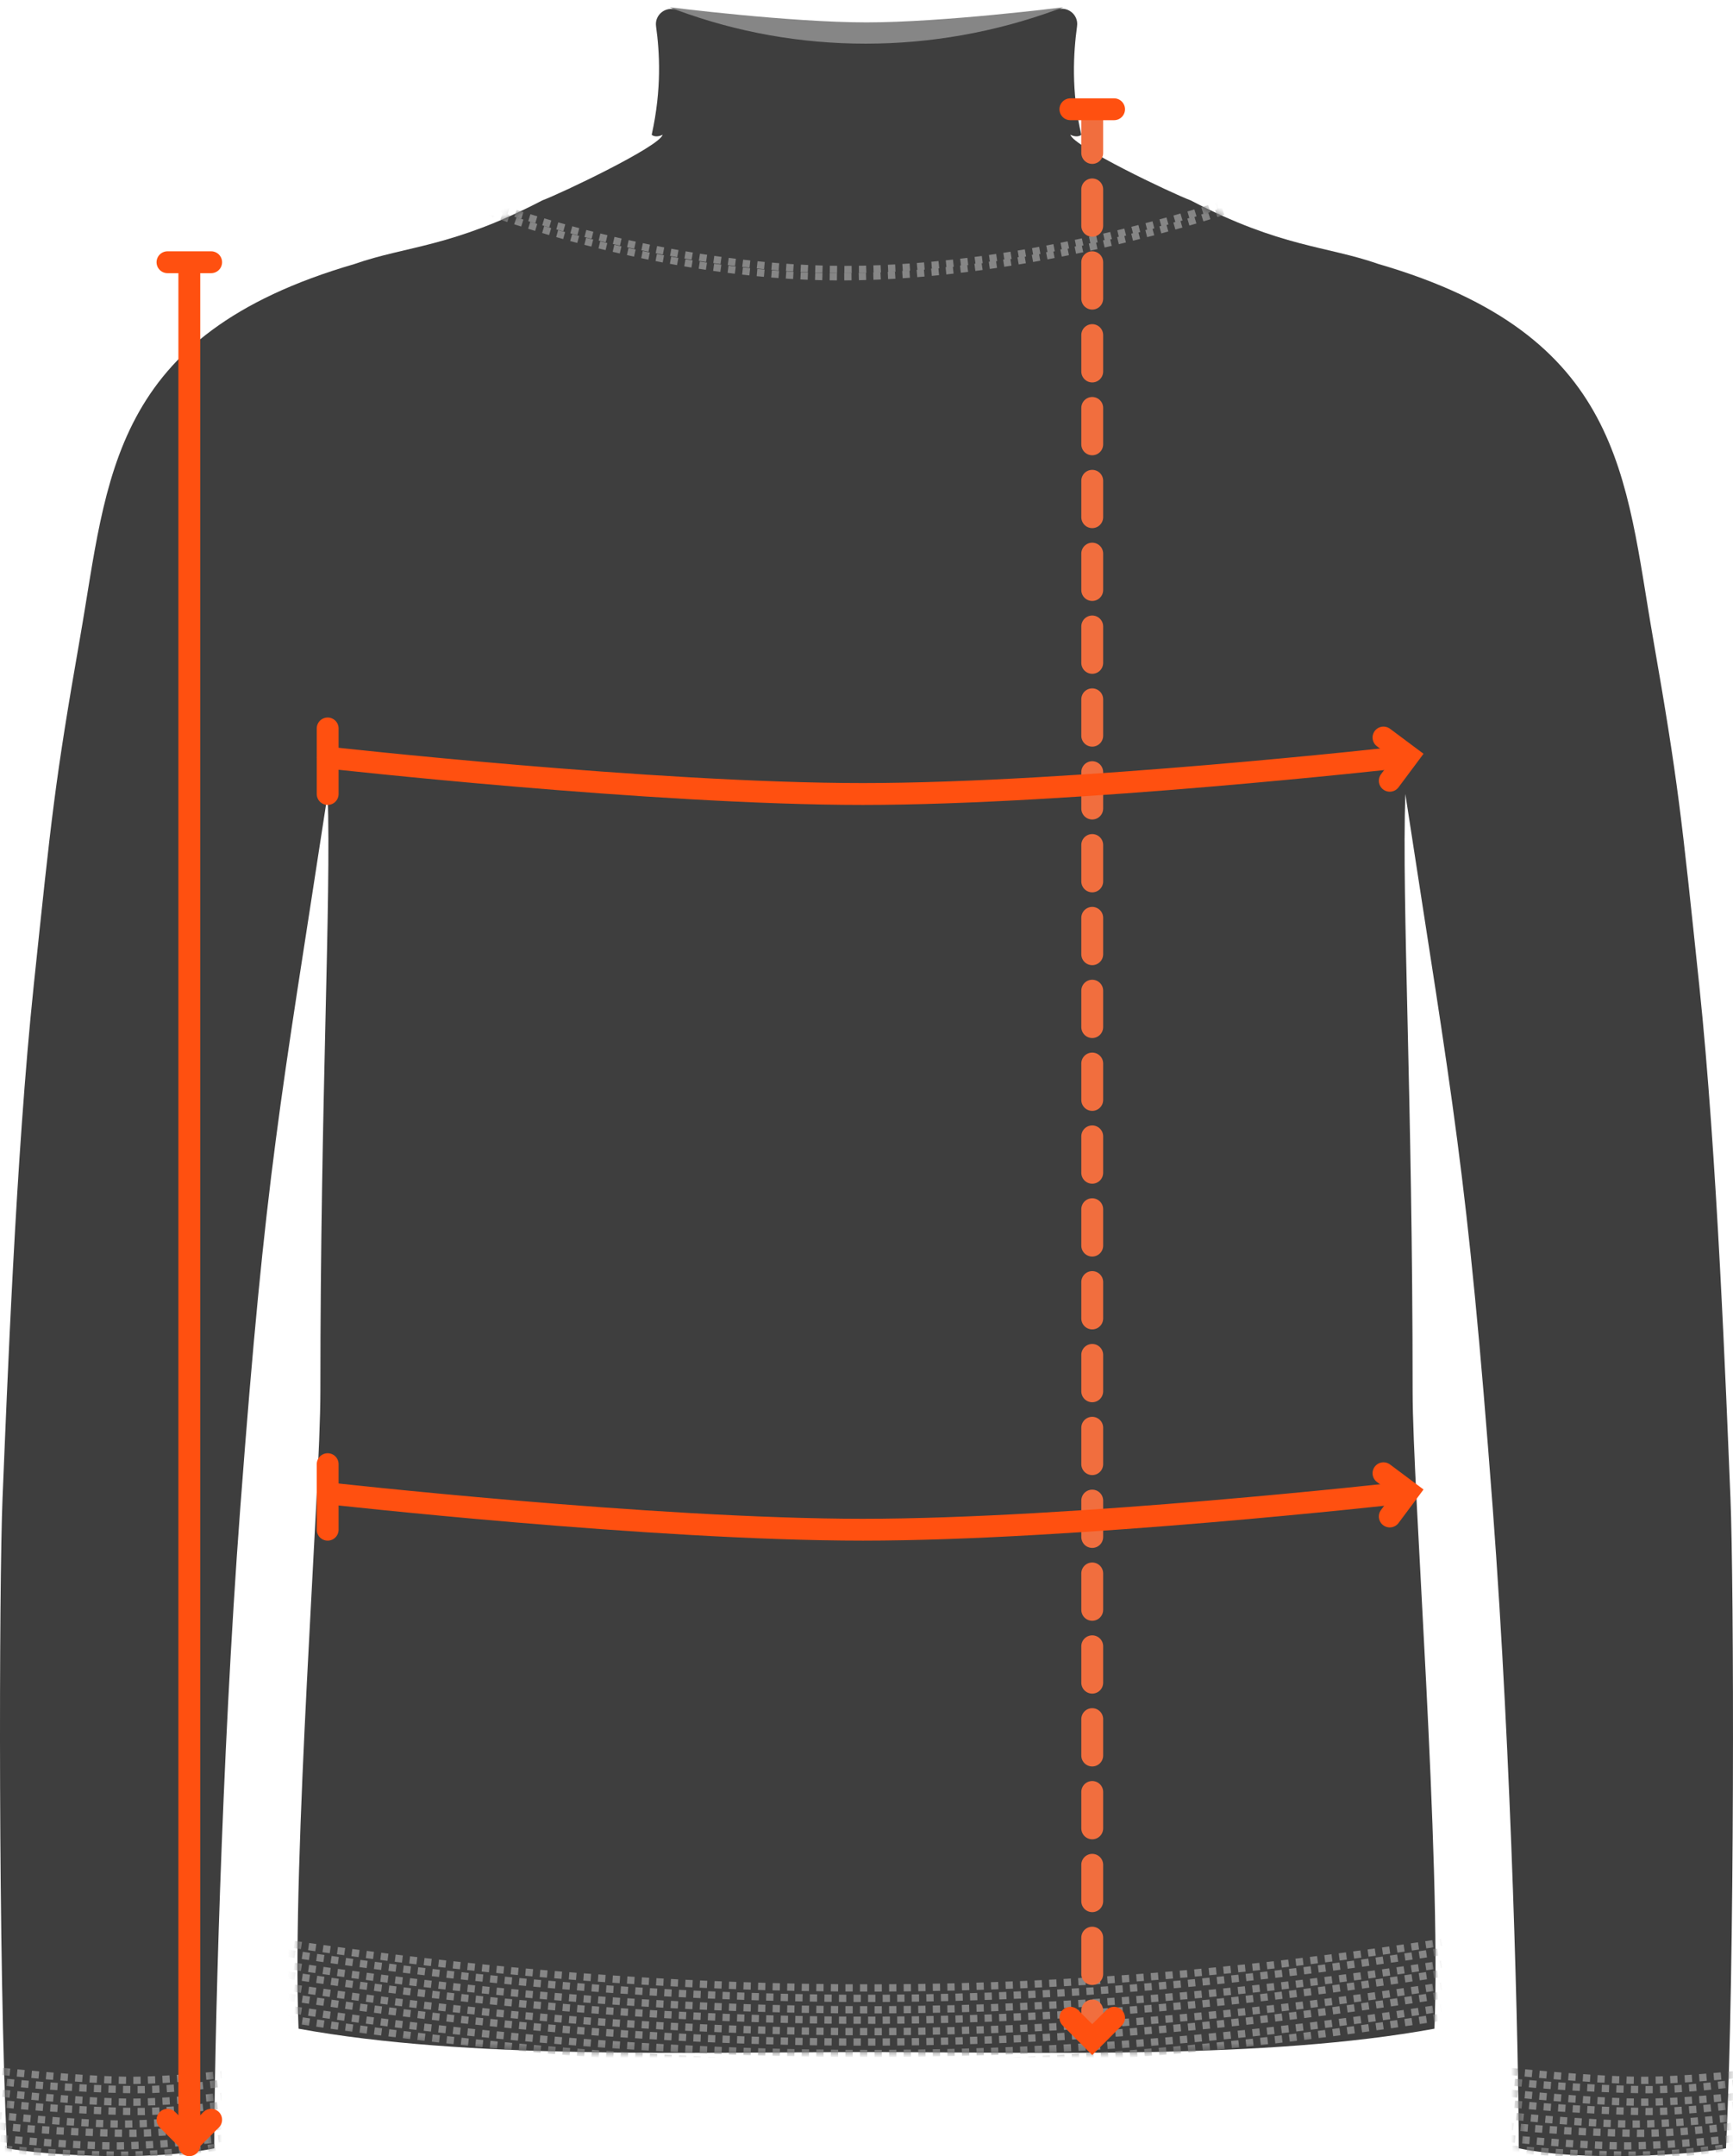 <svg width="238" height="296" viewBox="0 0 238 296" fill="none" xmlns="http://www.w3.org/2000/svg">
<path d="M146 1C128.494 10.339 108.932 10.328 92 1C92 1 108.432 3.073 119 3.073C129.568 3.073 146 1 146 1Z" fill="#868686"/>
<path d="M29.427 294.919C20.13 296.877 5.243 295.735 0.962 294.919C-0.262 270.046 -0.139 217.365 0.35 205.622C0.962 190.943 2.185 158.526 4.632 135.284C7.078 112.042 7.5 107.5 11 87.5C14.833 65.598 15.029 46.035 48.669 36.249C55.93 33.708 62 34 74.5 27.5C77.167 26.5 90.6 20.1 91 18.5C90.2 18.9 89.667 18.667 89.5 18.5C90.901 12.194 90.584 7.115 90.097 3.608C89.879 2.041 91.415 0.808 92.898 1.358C109.581 7.549 128.155 7.546 145.122 1.329C146.601 0.787 148.133 2.02 147.919 3.581C147.423 7.208 147.083 12.478 148.5 18.5C148.333 18.667 147.8 18.9 147 18.5C147.4 20.1 160.833 26.5 163.5 27.5C176 34 182.07 33.708 189.331 36.249C222.971 46.035 223.167 65.598 227 87.5C230.5 107.5 230.922 112.042 233.368 135.284C235.815 158.526 237.038 190.943 237.65 205.622C238.139 217.365 238.262 270.046 237.038 294.919C232.757 295.735 217.87 296.877 208.573 294.919C208.573 282.311 207.634 241.99 205 207C201.5 160.5 199.5 151.5 193 109C192.5 124 194 150.633 194 191C194 204.709 197.945 254.653 197 278.5C173.821 282.744 143.188 281.713 119 281.713C94.812 281.713 64.179 282.744 41 278.5C40.055 254.653 44 204.709 44 191C44 150.633 45.5 124 45 109C38.5 151.5 36.5 160.5 33 207C30.366 241.99 29.427 282.311 29.427 294.919Z" fill="#3E3E3E"/>
<mask id="mask0" mask-type="alpha" maskUnits="userSpaceOnUse" x="0" y="4" width="238" height="292">
<path d="M29.427 294.919C20.13 296.877 5.243 295.735 0.962 294.919C-0.262 270.046 -0.139 217.365 0.35 205.622C0.962 190.943 2.185 158.526 4.632 135.284C7.078 112.042 7.5 107.5 11 87.5C14.833 65.598 15.029 46.035 48.669 36.249C55.93 33.708 62 34 74.5 27.5C77.167 26.5 90.6 20.1 91 18.5C90.2 18.9 89.667 18.667 89.5 18.5C91.248 10.634 99.413 3.887 107.376 5.116C115.045 6.3 122.888 6.29 130.609 5.084C138.604 3.835 146.647 10.624 148.5 18.5C148.333 18.667 147.8 18.9 147 18.5C147.4 20.1 160.833 26.5 163.5 27.5C176 34 182.07 33.708 189.331 36.249C222.971 46.035 223.167 65.598 227 87.5C230.5 107.5 230.922 112.042 233.368 135.284C235.815 158.526 237.038 190.943 237.65 205.622C238.139 217.365 238.262 270.046 237.038 294.919C232.757 295.735 217.87 296.877 208.573 294.919C208.573 282.311 207.634 241.99 205 207C201.5 160.5 199.5 151.5 193 109C192.5 124 194 150.633 194 191C194 204.709 197.945 254.653 197 278.5C173.821 282.744 143.188 281.713 119 281.713C94.812 281.713 64.179 282.744 41 278.5C40.055 254.653 44 204.709 44 191C44 150.633 45.5 124 45 109C38.5 151.5 36.5 160.5 33 207C30.366 241.99 29.427 282.311 29.427 294.919Z" fill="#3E3E3E"/>
</mask>
<g mask="url(#mask0)">
<path d="M67 29C67 29 90.472 38 115.366 38C141.683 38 168 29 168 29" stroke="#868686" stroke-dasharray="1 1"/>
<path d="M67 28C67 28 91.106 37 116 37C142.317 37 168 28 168 28" stroke="#868686" stroke-dasharray="1 1"/>
<path d="M205.671 294.868C205.671 294.868 214.164 295.759 223.794 295.869C230.505 295.945 240.661 294.368 240.661 294.368" stroke="#868686" stroke-dasharray="1 1"/>
<path d="M206.84 291.868C206.84 291.868 215.333 292.759 224.963 292.869C231.675 292.945 241.831 291.368 241.831 291.368" stroke="#868686" stroke-dasharray="1 1"/>
<path d="M208.009 288.868C208.009 288.868 216.502 289.759 226.133 289.869C232.844 289.945 243 288.368 243 288.368" stroke="#868686" stroke-dasharray="1 1"/>
<path d="M208.009 285.868C208.009 285.868 216.502 286.759 226.133 286.869C232.844 286.945 243 285.368 243 285.368" stroke="#868686" stroke-dasharray="1 1"/>
<path d="M205.086 293.368C205.086 293.368 215.688 294.507 222.563 294.59C229.369 294.673 240.077 293.368 240.077 293.368" stroke="#868686" stroke-dasharray="1 1"/>
<path d="M206.256 290.368C206.256 290.368 216.858 291.507 223.732 291.59C230.539 291.673 241.246 290.368 241.246 290.368" stroke="#868686" stroke-dasharray="1 1"/>
<path d="M207.425 287.368C207.425 287.368 218.027 288.507 224.901 288.59C231.708 288.673 242.415 287.368 242.415 287.368" stroke="#868686" stroke-dasharray="1 1"/>
<path d="M207.425 284.368C207.425 284.368 218.027 285.507 224.901 285.59C231.708 285.673 242.415 284.368 242.415 284.368" stroke="#868686" stroke-dasharray="1 1"/>
<path d="M-1.347 294.868C-1.347 294.868 6.923 295.759 16.299 295.869C22.834 295.945 32.723 294.368 32.723 294.368" stroke="#868686" stroke-dasharray="1 1"/>
<path d="M-0.208 291.868C-0.208 291.868 8.061 292.759 17.438 292.869C23.973 292.945 33.861 291.368 33.861 291.368" stroke="#868686" stroke-dasharray="1 1"/>
<path d="M0.93 288.868C0.93 288.868 9.2 289.759 18.576 289.869C25.111 289.945 35 288.368 35 288.368" stroke="#868686" stroke-dasharray="1 1"/>
<path d="M0.93 285.868C0.93 285.868 9.2 286.759 18.576 286.869C25.111 286.945 35 285.368 35 285.368" stroke="#868686" stroke-dasharray="1 1"/>
<path d="M-1.916 293.368C-1.916 293.368 8.407 294.507 15.1 294.59C21.728 294.673 32.154 293.368 32.154 293.368" stroke="#868686" stroke-dasharray="1 1"/>
<path d="M-0.777 290.368C-0.777 290.368 9.546 291.507 16.239 291.59C22.867 291.673 33.292 290.368 33.292 290.368" stroke="#868686" stroke-dasharray="1 1"/>
<path d="M0.361 287.368C0.361 287.368 10.684 288.507 17.377 288.59C24.005 288.673 34.431 287.368 34.431 287.368" stroke="#868686" stroke-dasharray="1 1"/>
<path d="M0.361 284.368C0.361 284.368 10.684 285.507 17.377 285.59C24.005 285.673 34.431 284.368 34.431 284.368" stroke="#868686" stroke-dasharray="1 1"/>
<path d="M39.534 277.147C110.392 287.805 160.323 282.647 197.446 276.99" stroke="#868686" stroke-dasharray="1 1"/>
<path d="M39.534 274.147C110.392 284.805 160.323 279.647 197.446 273.99" stroke="#868686" stroke-dasharray="1 1"/>
<path d="M39.534 271.147C110.392 281.805 160.323 276.647 197.446 270.99" stroke="#868686" stroke-dasharray="1 1"/>
<path d="M39.534 268.147C110.392 278.805 160.323 273.647 197.446 267.99" stroke="#868686" stroke-dasharray="1 1"/>
<path d="M38.423 275.647C109.285 286.31 160.876 281.314 197.996 275.658" stroke="#868686" stroke-dasharray="1 1"/>
<path d="M38.423 272.647C109.285 283.31 160.876 278.314 197.996 272.658" stroke="#868686" stroke-dasharray="1 1"/>
<path d="M38.423 269.647C109.285 280.31 160.876 275.314 197.996 269.658" stroke="#868686" stroke-dasharray="1 1"/>
<path d="M38.423 266.647C109.285 277.31 160.876 272.314 197.996 266.658" stroke="#868686" stroke-dasharray="1 1"/>
</g>
<path d="M26 37.5V294.5" stroke="#FF5010" stroke-width="3" stroke-linecap="round"/>
<path d="M29 291L26 294L23 291" stroke="#FF5010" stroke-width="3" stroke-linecap="round"/>
<path d="M23 36H29" stroke="#FF5010" stroke-width="3" stroke-linecap="round"/>
<path d="M150 16V277" stroke="#F16E3E" stroke-width="3" stroke-linecap="round" stroke-dasharray="5 5"/>
<path d="M147 15L153 15" stroke="#FF5010" stroke-width="3" stroke-linecap="round"/>
<path d="M153 277L150 280L147 277" stroke="#FF5010" stroke-width="3" stroke-linecap="round"/>
<path d="M45 104C45 104 89.57 109 118.5 109C147.43 109 192 104 192 104" stroke="#FF5010" stroke-width="3" stroke-linecap="round"/>
<path d="M45 109L45 100" stroke="#FF5010" stroke-width="3" stroke-linecap="round"/>
<path d="M190 101.247L193.4 103.784L190.863 107.185" stroke="#FF5010" stroke-width="3" stroke-linecap="round"/>
<path d="M45 205C45 205 89.57 210 118.5 210C147.43 210 192 205 192 205" stroke="#FF5010" stroke-width="3" stroke-linecap="round"/>
<path d="M190 202.247L193.4 204.784L190.863 208.185" stroke="#FF5010" stroke-width="3" stroke-linecap="round"/>
<path d="M45 210L45 201" stroke="#FF5010" stroke-width="3" stroke-linecap="round"/>
</svg>
